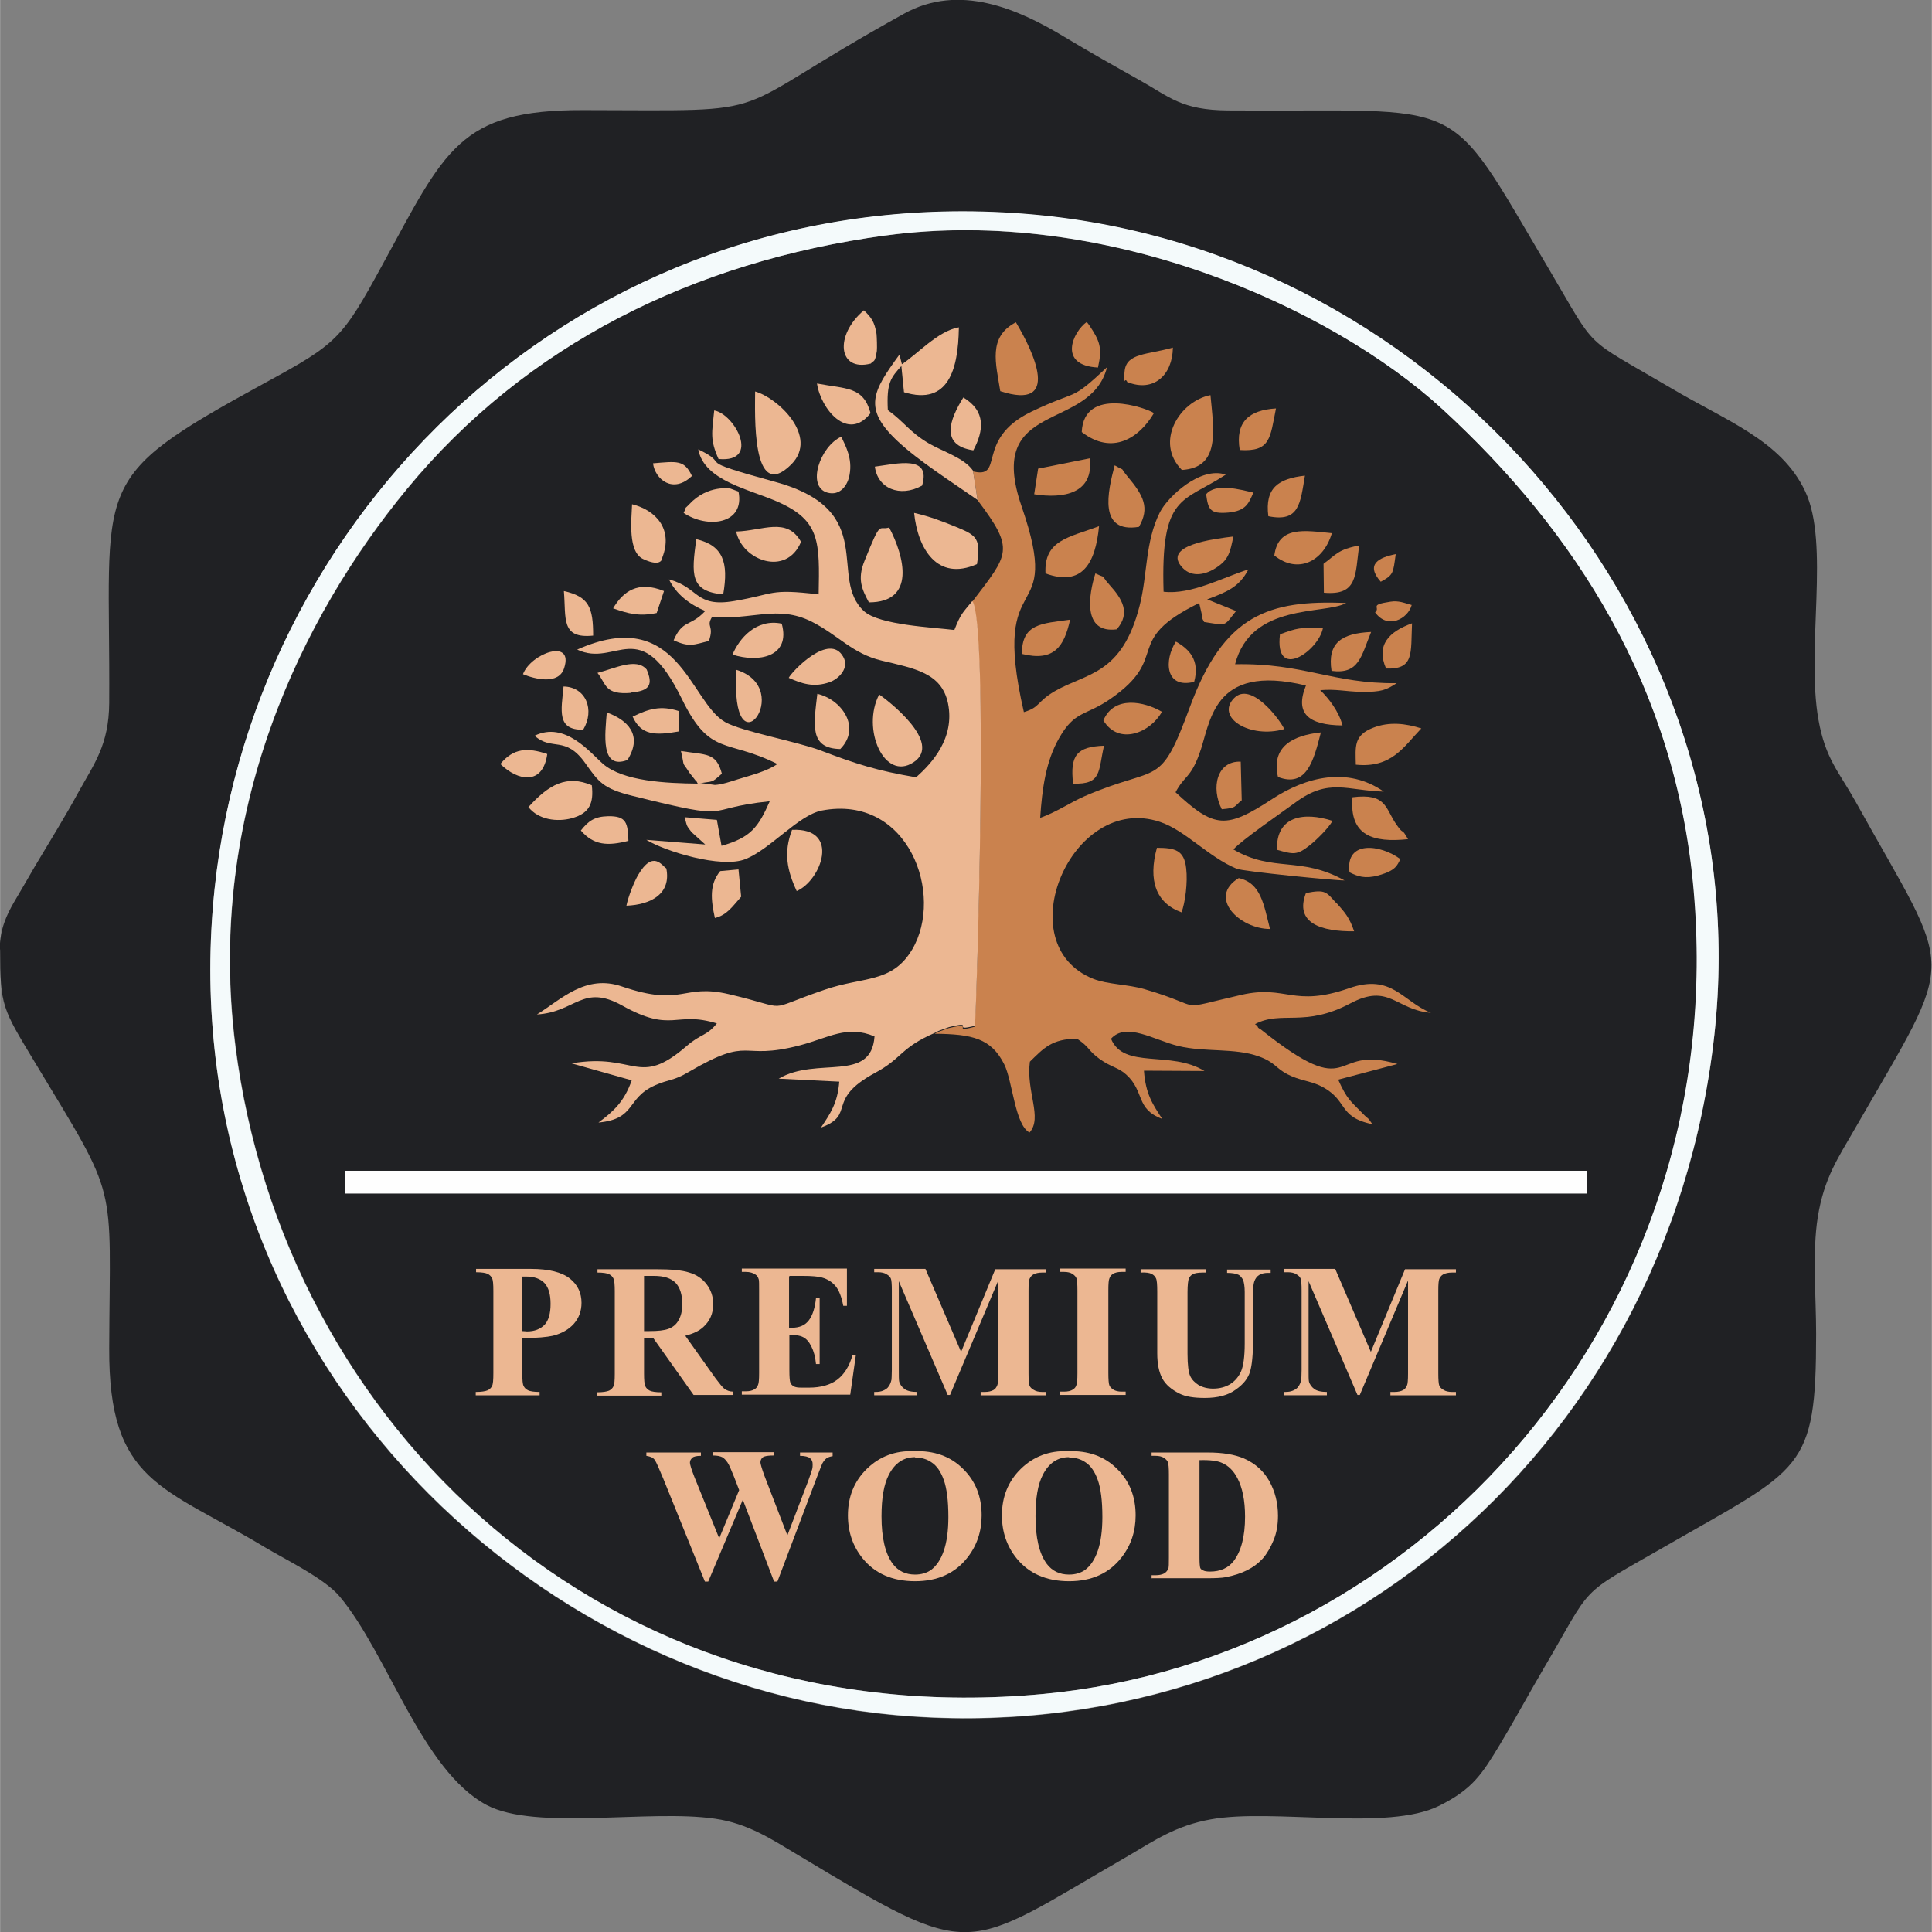 <svg xmlns="http://www.w3.org/2000/svg" xmlns:xlink="http://www.w3.org/1999/xlink" xml:space="preserve" width="143.695mm" height="143.704mm" style="shape-rendering:geometricPrecision; text-rendering:geometricPrecision; image-rendering:optimizeQuality; fill-rule:evenodd; clip-rule:evenodd" viewBox="0 0 5808 5809"><rect x="0" y="0" width="5808" height="5809" fill="#808080" stroke="none"/> <defs>  <style type="text/css">   <![CDATA[    .str0 {stroke:#ECB792;stroke-width:3.08}    .fil5 {fill:#FEFEFE}    .fil0 {fill:#202124}    .fil3 {fill:#CA824E}    .fil4 {fill:#ECB792}    .fil1 {fill:#F4FAFB}    .fil2 {fill:#F6FAF5}    .fil6 {fill:#ECB792;fill-rule:nonzero}   ]]>  </style> </defs> <g id="&#x421;&#x43B;&#x43E;&#x439;_x0020_1">    <path class="fil0" d="M2662 708c-577,78 -1079,327 -1438,762 -315,382 -606,970 -516,1674 145,1146 1115,2072 2429,1949 1133,-106 2072,-1138 1955,-2424 -55,-602 -352,-1070 -756,-1440 -334,-306 -1013,-610 -1673,-521z"></path>  <path class="fil0" d="M5154 3112c-140,1273 -1224,2158 -2464,2045 -1171,-107 -2185,-1162 -2045,-2485 125,-1174 1154,-2145 2463,-2026 1222,111 2182,1228 2046,2466zm-5154 -257c0,170 7,177 104,338 255,423 226,346 224,860 -2,406 161,414 470,600 62,37 178,93 223,147 145,173 247,523 442,627 148,78 489,12 686,41 99,14 171,62 248,108 541,325 490,295 996,3 77,-45 141,-90 247,-109 187,-34 531,37 687,-41 100,-50 128,-94 184,-187 48,-80 83,-146 130,-226 152,-258 97,-213 362,-365 415,-239 457,-226 457,-641 0,-111 -12,-245 5,-351 19,-118 62,-179 109,-261 315,-548 304,-448 4,-989 -49,-88 -90,-127 -111,-245 -38,-214 35,-529 -40,-687 -72,-153 -238,-212 -403,-310 -270,-159 -218,-105 -368,-359 -318,-537 -231,-470 -964,-476 -140,-1 -175,-40 -266,-91 -82,-46 -146,-82 -226,-130 -139,-84 -316,-162 -482,-70 -566,313 -345,291 -965,290 -374,-1 -415,120 -604,466 -121,222 -135,236 -356,356 -534,292 -461,290 -465,961 -1,125 -45,182 -91,265 -43,79 -85,146 -132,225 -24,41 -42,73 -63,108 -22,38 -43,82 -43,142z"></path>  <path class="fil1" d="M2662 708c660,-90 1339,215 1673,521 404,371 701,838 756,1440 117,1285 -821,2318 -1955,2424 -1314,123 -2284,-803 -2429,-1949 -89,-705 201,-1292 516,-1674 359,-435 861,-683 1438,-762zm2492 2403c136,-1238 -823,-2355 -2046,-2466 -1309,-118 -2338,852 -2463,2026 -140,1322 874,2378 2045,2485 1240,113 2323,-772 2464,-2045z"></path>  <path class="fil2" d="M1070 3668c29,40 27,29 98,29l3380 -1c176,1 164,18 182,-42 -59,-46 -350,-21 -453,-21l-3124 -3c-63,2 -62,-8 -83,39z"></path>  <rect class="fil0" x="1031" y="3595" width="3737" height="146"></rect>  <g id="_1308589024">   <path class="fil3" d="M2925 1415l14 89c113,150 94,160 -17,306 50,66 13,1234 8,1277 -76,20 7,-16 -78,4l-28 10c-4,2 -10,4 -14,7 113,1 170,14 209,92 25,50 32,182 76,205 40,-45 -11,-123 1,-213 41,-40 66,-69 142,-69 40,27 30,33 68,61 35,25 56,25 80,47 56,51 27,103 108,133 -28,-43 -50,-74 -55,-145l182 1c-102,-63 -243,-4 -281,-97 46,-51 129,4 203,22 79,19 169,5 241,31 50,18 50,35 87,54 35,18 64,19 95,33 90,42 52,95 160,117 -20,-28 -7,-9 -30,-33 -36,-37 -46,-41 -73,-101l178 -47c-208,-62 -123,125 -412,-105 -2,-1 -7,-3 -8,-7 -1,-5 -6,-5 -8,-8 80,-42 148,11 286,-62 118,-63 137,20 243,28 -86,-34 -117,-119 -246,-74 -170,59 -188,-11 -324,20 -210,48 -99,39 -291,-17 -51,-15 -111,-14 -154,-31 -260,-103 -66,-561 200,-472 76,25 146,106 231,141 19,8 301,36 324,35 -133,-74 -214,-23 -334,-93 23,-27 145,-111 186,-141 101,-75 155,-36 266,-33 -109,-76 -234,-44 -335,22 -138,90 -173,90 -291,-20 27,-51 44,-41 71,-114 35,-92 35,-276 321,-207 -34,84 7,119 110,120 -11,-42 -41,-81 -67,-106 48,-4 75,4 122,5 64,1 76,-6 108,-26 -194,2 -279,-61 -486,-57 48,-186 269,-148 334,-184 -233,-10 -368,35 -470,313 -92,249 -90,170 -317,268 -45,20 -81,46 -133,65 6,-89 17,-170 57,-240 47,-83 79,-66 153,-117 186,-128 33,-174 268,-289l7 30c5,21 -1,11 8,27 71,11 58,14 96,-33l-87 -35c58,-22 96,-36 124,-90 -75,23 -172,77 -255,67 -9,-295 57,-267 187,-352 -76,-26 -174,66 -198,113 -45,89 -37,188 -61,281 -53,209 -160,202 -255,257 -55,32 -43,48 -93,63 -105,-456 122,-245 -7,-619 -111,-322 207,-221 257,-418 -114,107 -82,64 -228,134 -173,84 -75,207 -180,178z"></path>   <path class="fil4" d="M2098 2356c-97,-1 -224,-7 -285,-59 -38,-33 -114,-130 -206,-85 52,47 92,-2 152,82 41,58 54,77 143,99 319,79 198,38 412,16 -34,77 -56,109 -145,134l-14 -78 -97 -8c8,28 4,23 21,45l41 37 -177 -14c55,34 225,87 298,58 75,-30 159,-132 229,-146 261,-50 370,253 272,418 -61,102 -146,80 -264,121 -190,65 -91,59 -287,13 -141,-33 -136,40 -321,-23 -110,-38 -183,39 -256,84 117,-7 137,-93 256,-27 152,85 159,15 285,54 -32,39 -47,30 -91,68 -147,127 -152,19 -346,52 0,0 163,46 181,51 -22,63 -54,93 -100,127 115,-11 82,-73 170,-112 43,-19 56,-13 101,-40 194,-113 149,-32 334,-80 88,-23 142,-62 225,-27 -10,141 -173,59 -288,127l182 9c-5,65 -27,96 -55,138 107,-39 12,-83 162,-164 84,-45 75,-75 181,-121 4,-3 10,-5 14,-7l28 -10c84,-21 2,15 78,-4 4,-43 42,-1211 -8,-1277 -31,38 -34,37 -54,87 -67,-8 -225,-15 -271,-56 -111,-100 47,-303 -267,-389 -263,-72 -124,-46 -232,-98 18,96 156,120 242,159 125,56 123,120 120,277 -151,-18 -130,-1 -254,20 -118,20 -105,-41 -196,-65 22,45 62,75 109,95 -46,49 -67,24 -95,88 48,22 61,13 106,2 17,-48 -10,-41 10,-73 117,12 195,-37 299,15 81,41 122,96 210,117 100,24 181,37 200,129 21,105 -49,180 -96,222 -118,-20 -180,-40 -288,-81 -72,-27 -237,-57 -286,-85 -107,-60 -140,-354 -445,-218 118,56 188,-111 315,149 85,174 133,118 287,195 -32,22 -77,33 -119,46 -19,6 -48,16 -69,17l-51 -7z"></path>   <path class="fil4" d="M2939 1504l-14 -89c-26,-38 -90,-57 -133,-82 -59,-35 -73,-64 -123,-100 -4,-82 8,-97 43,-135l-8 -32c-81,111 -111,162 -5,261 63,59 162,122 241,177z"></path>   <path class="fil4" d="M2270 1177c0,62 -12,340 109,219 83,-84 -41,-200 -109,-219z"></path>   <path class="fil4 str0" d="M2711 1098l8 80c131,40 160,-68 162,-192 -62,12 -121,79 -171,112z"></path>   <path class="fil3" d="M3553 1413c116,-7 96,-118 86,-225 -93,18 -169,141 -86,225z"></path>   <path class="fil4" d="M2937 1696c12,-75 -1,-86 -56,-109 -46,-19 -85,-34 -133,-45 11,107 69,207 189,154z"></path>   <path class="fil4" d="M2612 1811c142,0 107,-138 61,-225 -33,10 -23,-27 -74,100 -23,56 -7,87 13,125z"></path>   <path class="fil4" d="M2643 2088c-54,103 15,262 103,204 91,-59 -81,-189 -103,-204z"></path>   <path class="fil3" d="M3007 1176c184,60 101,-117 47,-207 -85,44 -60,124 -47,207z"></path>   <path class="fil3" d="M3252 1299c92,71 173,18 217,-57 -21,-15 -211,-82 -217,57z"></path>   <path class="fil4" d="M1588 2426c30,39 87,46 131,34 54,-15 66,-46 60,-99 -75,-32 -129,-3 -191,66z"></path>   <path class="fil3" d="M4076 2299c108,11 144,-54 197,-109 -47,-15 -96,-21 -145,-2 -59,23 -53,57 -52,111z"></path>   <path class="fil3" d="M3143 1724c110,40 150,-29 161,-142 -90,34 -166,41 -161,142z"></path>   <path class="fil3" d="M3478 2549c-27,98 -3,166 74,194 11,-29 19,-90 14,-132 -6,-55 -33,-62 -89,-62z"></path>   <path class="fil4" d="M2213 1598c18,87 151,137 195,31 -43,-76 -115,-33 -195,-31z"></path>   <path class="fil4" d="M2395 2679c73,-31 134,-191 -14,-184 -26,68 -15,122 14,184z"></path>   <path class="fil3" d="M3424 1584c33,-57 14,-94 -34,-151 -28,-34 -1,-12 -39,-34 -21,80 -50,205 73,185z"></path>   <path class="fil3" d="M4198 2479c-34,-49 -29,-95 -132,-82 -10,116 62,137 167,126 -23,-40 -9,-7 -35,-44z"></path>   <path class="fil3" d="M3121 1408l-12 78c88,14 180,-2 167,-108l-155 31z"></path>   <path class="fil4" d="M1991 1676c33,-85 -19,-142 -91,-160 -2,48 -13,144 34,165 58,27 57,-5 57,-5z"></path>   <path class="fil4" d="M2526 2252c64,-65 4,-149 -69,-166 -11,95 -24,164 69,166z"></path>   <path class="fil3" d="M3708 1613c-57,7 -219,26 -152,95 28,29 70,20 103,-3 34,-23 39,-43 49,-93z"></path>   <path class="fil3" d="M3831 1670c71,57 148,18 173,-67 -82,-8 -161,-23 -173,67z"></path>   <path class="fil3" d="M3724 2640c-95,58 3,153 94,153 -19,-74 -27,-138 -94,-153z"></path>   <path class="fil4" d="M2617 1242c-22,-81 -73,-72 -161,-89 11,76 93,177 161,89z"></path>   <path class="fil4" d="M2055 1542c71,48 185,35 165,-64l-24 -9c0,0 -68,-13 -124,47 -21,22 -3,-2 -17,26z"></path>   <path class="fil4" d="M2371 2038c39,17 74,30 123,13 28,-10 60,-43 41,-76 -41,-75 -153,42 -164,63z"></path>   <path class="fil4" d="M2529 1313c-64,29 -105,150 -42,168 39,11 62,-23 67,-54 9,-49 -12,-86 -25,-114z"></path>   <path class="fil3" d="M3842 2336c86,33 107,-48 129,-134 -85,9 -150,43 -129,134z"></path>   <path class="fil3" d="M3358 1891c41,-48 16,-90 -22,-132 -37,-41 4,-13 -43,-35 -20,63 -40,182 65,168z"></path>   <path class="fil4" d="M2618 1093c8,-11 12,1 18,-38 1,-9 0,-41 -1,-51 -6,-37 -16,-50 -38,-71 -89,75 -78,186 21,160z"></path>   <path class="fil3" d="M3861 2192c-13,-28 -100,-145 -151,-93 -57,58 48,123 151,93z"></path>   <path class="fil3" d="M3839 2555c50,14 60,17 99,-14 20,-16 55,-50 68,-73 -86,-28 -170,-15 -167,87z"></path>   <path class="fil4" d="M2174 1787c17,-97 -1,-147 -81,-166 -14,105 -20,157 81,166z"></path>   <path class="fil3" d="M4018 2716c-31,-34 -32,-43 -92,-31 -35,91 47,116 145,115 -14,-41 -27,-56 -53,-85z"></path>   <path class="fil3" d="M3317 2166c47,77 142,36 176,-26 -53,-31 -144,-50 -176,26z"></path>   <path class="fil4" d="M2202 1968c77,25 176,8 148,-93 -77,-16 -128,45 -148,93z"></path>   <path class="fil3" d="M3390 1149c78,31 135,-21 136,-104 -77,22 -139,16 -145,70 -7,67 -1,11 8,34z"></path>   <path class="fil3" d="M3979 1695l1 87c102,9 94,-52 106,-142 -64,12 -70,28 -107,55z"></path>   <path class="fil3" d="M3072 1966c97,24 127,-22 145,-103 -85,12 -145,11 -145,103z"></path>   <path class="fil4" d="M1883 2723c76,-3 135,-37 120,-112 -13,-8 -40,-57 -85,20 -12,21 -29,63 -35,92z"></path>   <path class="fil4" d="M2926 1354c32,-60 38,-118 -30,-159 -41,66 -71,144 30,159z"></path>   <path class="fil3" d="M4056 2622c25,13 47,21 88,10 53,-15 56,-30 66,-49 -59,-44 -166,-58 -153,39z"></path>   <path class="fil4" d="M1898 2082c56,-5 65,-24 46,-69 -31,-37 -96,-3 -148,10 27,34 21,67 102,60z"></path>   <path class="fil3" d="M3813 1552c93,19 96,-38 110,-122 -79,9 -121,36 -110,122z"></path>   <path class="fil3" d="M3727 1353c93,6 91,-36 109,-125 -81,5 -123,40 -109,125z"></path>   <path class="fil4" d="M2772 1460c28,-93 -74,-66 -142,-57 8,65 75,94 142,57z"></path>   <path class="fil4" d="M1824 2142c-5,64 -20,174 62,143 48,-76 -1,-121 -62,-143z"></path>   <path class="fil4" d="M2149 2760c37,-9 53,-35 79,-64l-8 -82 -55 5c-33,40 -28,86 -16,141z"></path>   <path class="fil4" d="M2160 1380c128,12 49,-135 -13,-146 -7,68 -13,88 13,146z"></path>   <path class="fil4" d="M1843 1829c46,16 78,25 131,14l22 -66c-78,-32 -123,1 -153,52z"></path>   <path class="fil4" d="M1889 2528c-2,-53 -5,-75 -61,-74 -41,1 -59,14 -82,43 39,45 81,47 143,31z"></path>   <path class="fil3" d="M4003 2017c83,11 89,-44 119,-117 -89,4 -132,33 -119,117z"></path>   <path class="fil4" d="M2214 2014c-21,323 181,57 0,0z"></path>   <path class="fil3" d="M3730 2290c-72,-3 -90,79 -57,143 46,-4 35,-7 60,-27l-3 -116z"></path>   <path class="fil4" d="M1783 1911c0,-84 -12,-117 -88,-134 7,82 -10,144 88,134z"></path>   <path class="fil3" d="M4167 2010c85,3 74,-45 78,-136 -69,25 -109,65 -78,136z"></path>   <path class="fil3" d="M3848 1907c-17,142 115,51 129,-18 -69,-4 -79,0 -129,18z"></path>   <path class="fil4" d="M1902 2155c25,55 66,57 139,44l0 -61c-55,-18 -91,-7 -140,17z"></path>   <path class="fil4" d="M1753 2194c36,-60 8,-129 -59,-130 -7,73 -21,131 59,130z"></path>   <path class="fil4" d="M1504 2297c53,52 128,65 141,-30 -59,-20 -102,-18 -141,30z"></path>   <path class="fil3" d="M3626 1486c6,45 11,60 67,55 53,-5 61,-28 75,-60 -39,-9 -114,-30 -142,5z"></path>   <path class="fil3" d="M3301 1104c13,-58 6,-78 -27,-127 -1,-2 -5,-6 -7,-9 -42,30 -88,131 34,137z"></path>   <path class="fil3" d="M3226 2356c87,3 75,-37 93,-114 -81,3 -103,28 -93,114z"></path>   <path class="fil4" d="M2098 2356c50,-9 38,0 72,-30 -17,-64 -46,-56 -123,-68 13,57 0,25 26,66l19 24c1,-2 4,6 6,9z"></path>   <path class="fil4" d="M1572 2027c34,14 108,34 124,-19 29,-90 -100,-44 -124,19z"></path>   <path class="fil3" d="M3535 1929c-35,54 -34,143 55,121 18,-66 -16,-99 -55,-121z"></path>   <path class="fil4" d="M2080 1431c-23,-49 -45,-44 -117,-38 6,48 60,93 117,38z"></path>   <path class="fil3" d="M4134 1841c38,53 99,19 110,-22 -22,-6 -39,-14 -64,-10 -67,10 -28,16 -46,32z"></path>   <path class="fil3" d="M4151 1749c39,-21 37,-26 45,-83 -50,10 -92,30 -45,83z"></path>  </g>  <rect class="fil5" x="1038" y="3520" width="3732.05" height="68.489"></rect>  <path class="fil6" d="M1570 4023l0 105c0,21 1,34 4,39 2,5 7,10 13,13 6,3 18,5 35,5l0 10 -192 0 0 -10c17,0 29,-2 36,-5 6,-3 11,-8 13,-13 3,-5 4,-18 4,-39l0 -246c0,-21 -1,-34 -4,-39 -2,-5 -7,-10 -13,-13 -6,-3 -18,-5 -35,-5l0 -10 165 0c54,0 93,10 117,29 24,19 35,44 35,73 0,25 -8,46 -23,63 -15,17 -36,29 -63,36 -18,4 -48,7 -91,7zm0 -185l0 164c6,0 11,1 14,1 23,0 40,-7 53,-20 12,-13 18,-34 18,-63 0,-28 -6,-49 -18,-62 -12,-13 -31,-20 -55,-20l-12 0z"></path>  <path id="1" class="fil6" d="M1936 4022l0 107c0,20 1,33 4,39 2,5 7,10 13,13 6,3 18,5 35,5l0 10 -193 0 0 -10c17,0 29,-2 36,-5 6,-3 11,-8 13,-13 3,-5 4,-18 4,-38l0 -247c0,-20 -1,-33 -4,-39 -2,-5 -7,-10 -13,-13 -6,-3 -18,-5 -35,-5l0 -10 176 0c46,0 79,3 100,10 21,6 39,18 52,35 13,17 20,37 20,60 0,28 -10,51 -30,69 -13,12 -31,20 -54,26l91 128c12,16 21,27 26,31 8,6 17,9 27,9l0 10 -119 0 -122 -172 -25 0zm0 -185l0 165 16 0c26,0 45,-2 58,-7 13,-5 23,-13 30,-26 7,-12 11,-28 11,-48 0,-29 -7,-50 -20,-64 -14,-14 -35,-21 -65,-21l-30 0z"></path>  <path id="2" class="fil6" d="M2372 3838l0 154 8 0c24,0 41,-8 52,-23 11,-15 18,-37 21,-66l11 0 0 198 -11 0c-2,-22 -7,-39 -14,-53 -7,-14 -15,-23 -25,-28 -10,-5 -23,-7 -41,-7l0 106c0,21 1,33 3,38 2,5 5,8 10,11 5,3 13,4 23,4l23 0c35,0 64,-8 85,-24 21,-16 37,-41 46,-75l10 0 -17 120 -326 0 0 -10 12 0c11,0 20,-2 26,-6 5,-3 9,-7 11,-14 2,-4 3,-16 3,-35l0 -249c0,-17 0,-28 -1,-32 -2,-7 -5,-12 -10,-15 -7,-5 -17,-8 -29,-8l-12 0 0 -10 316 0 0 112 -11 0c-5,-27 -13,-47 -23,-59 -10,-12 -23,-21 -41,-26 -10,-3 -30,-5 -58,-5l-39 0z"></path>  <path id="3" class="fil6" d="M2889 4065l103 -249 153 0 0 10 -12 0c-11,0 -20,2 -27,6 -5,3 -8,7 -11,13 -2,5 -3,16 -3,35l0 249c0,19 1,32 3,37 2,5 6,9 13,13 6,4 15,6 25,6l12 0 0 10 -197 0 0 -10 12 0c11,0 20,-2 27,-6 5,-3 8,-7 11,-14 2,-4 3,-16 3,-35l0 -280 -145 344 -7 0 -147 -342 0 266c0,19 0,30 1,35 2,9 8,17 16,23 8,6 21,9 38,9l0 10 -129 0 0 -10 4 0c8,0 16,-1 23,-4 7,-3 13,-7 16,-12 4,-5 7,-12 9,-21 0,-2 1,-12 1,-29l0 -239c0,-19 -1,-32 -3,-36 -2,-5 -6,-9 -13,-13 -6,-4 -15,-6 -25,-6l-12 0 0 -10 154 0 107 249z"></path>  <path id="4" class="fil6" d="M3384 4184l0 10 -197 0 0 -10 12 0c11,0 20,-2 26,-6 5,-3 9,-7 11,-14 2,-4 3,-16 3,-35l0 -249c0,-19 -1,-32 -3,-37 -2,-5 -6,-9 -12,-13 -6,-4 -15,-6 -25,-6l-12 0 0 -10 197 0 0 10 -12 0c-11,0 -20,2 -26,6 -5,3 -9,7 -11,14 -2,4 -3,16 -3,35l0 249c0,19 1,32 3,37 2,5 6,9 12,13 6,4 15,6 25,6l12 0z"></path>  <path id="5" class="fil6" d="M3431 3816l195 0 0 10 -10 0c-15,0 -25,2 -30,5 -6,3 -9,7 -12,13 -2,5 -4,19 -4,41l0 185c0,34 3,56 8,67 5,11 14,20 25,27 12,7 27,11 44,11 20,0 38,-5 52,-14 14,-9 25,-22 32,-38 7,-16 11,-44 11,-84l0 -154c0,-17 -2,-29 -5,-37 -4,-7 -8,-12 -13,-15 -8,-4 -20,-6 -35,-6l0 -10 131 0 0 10 -8 0c-11,0 -19,2 -26,6 -7,4 -12,11 -15,19 -2,6 -4,17 -4,32l0 144c0,44 -3,76 -9,96 -6,20 -20,38 -43,54 -23,17 -54,25 -93,25 -33,0 -58,-4 -76,-13 -24,-12 -42,-27 -52,-46 -10,-19 -15,-44 -15,-75l0 -185c0,-22 -1,-36 -4,-41 -2,-5 -7,-10 -13,-13 -6,-3 -17,-5 -33,-4l0 -10z"></path>  <path id="6" class="fil6" d="M4121 4065l103 -249 153 0 0 10 -12 0c-11,0 -20,2 -27,6 -5,3 -8,7 -11,13 -2,5 -3,16 -3,35l0 249c0,19 1,32 3,37 2,5 6,9 13,13 6,4 15,6 25,6l12 0 0 10 -197 0 0 -10 12 0c11,0 20,-2 27,-6 5,-3 8,-7 11,-14 2,-4 3,-16 3,-35l0 -280 -145 344 -7 0 -147 -342 0 266c0,19 0,30 1,35 2,9 8,17 16,23 8,6 21,9 38,9l0 10 -129 0 0 -10 4 0c8,0 16,-1 23,-4 7,-3 13,-7 16,-12 4,-5 7,-12 9,-21 0,-2 1,-12 1,-29l0 -239c0,-19 -1,-32 -3,-36 -2,-5 -6,-9 -13,-13 -6,-4 -15,-6 -25,-6l-12 0 0 -10 154 0 107 249z"></path>  <path id="7" class="fil6" d="M2503 4368l0 10c-7,1 -13,3 -18,6 -5,4 -9,9 -13,16 -1,2 -7,17 -17,43l-118 312 -10 0 -94 -246 -104 246 -10 0 -125 -309c-13,-31 -21,-50 -26,-57 -5,-7 -13,-10 -25,-12l0 -10 164 0 0 10c-13,0 -22,2 -26,6 -4,4 -7,8 -7,14 0,7 5,22 14,45l74 183 60 -145 -15 -39c-9,-22 -15,-37 -20,-44 -5,-7 -10,-13 -16,-16 -6,-3 -15,-5 -27,-5l0 -10 182 0 0 10c-13,0 -22,1 -28,3 -4,1 -7,4 -9,7 -2,3 -3,7 -3,11 0,4 4,18 12,40l69 179 62 -162c6,-17 10,-28 12,-35 2,-6 2,-12 2,-17 0,-8 -3,-14 -8,-18 -5,-4 -15,-7 -30,-7l0 -10 98 0z"></path>  <path id="8" class="fil6" d="M2748 4363c60,-2 109,15 147,53 38,37 56,84 56,140 0,48 -14,90 -42,126 -37,48 -90,72 -158,72 -68,0 -121,-23 -158,-69 -29,-36 -44,-79 -44,-129 0,-56 19,-103 57,-140 38,-37 85,-55 141,-53zm3 18c-35,0 -61,18 -79,53 -15,29 -22,70 -22,125 0,64 11,112 34,143 16,21 38,32 67,32 19,0 35,-5 48,-14 16,-12 29,-31 38,-57 9,-26 14,-60 14,-102 0,-50 -5,-87 -14,-112 -9,-25 -21,-42 -36,-52 -14,-10 -31,-15 -50,-15z"></path>  <path id="9" class="fil6" d="M3211 4363c60,-2 109,15 147,53 38,37 56,84 56,140 0,48 -14,90 -42,126 -37,48 -90,72 -158,72 -68,0 -121,-23 -158,-69 -29,-36 -44,-79 -44,-129 0,-56 19,-103 57,-140 38,-37 85,-55 141,-53zm3 18c-35,0 -61,18 -79,53 -15,29 -22,70 -22,125 0,64 11,112 34,143 16,21 38,32 67,32 19,0 35,-5 48,-14 16,-12 29,-31 38,-57 9,-26 14,-60 14,-102 0,-50 -5,-87 -14,-112 -9,-25 -21,-42 -36,-52 -14,-10 -31,-15 -50,-15z"></path>  <path id="10" class="fil6" d="M3462 4746l0 -10 12 0c11,0 19,-2 25,-5 6,-3 10,-8 13,-14 2,-4 2,-16 2,-35l0 -249c0,-19 -1,-32 -3,-37 -2,-5 -6,-9 -12,-13 -6,-4 -15,-6 -25,-6l-12 0 0 -10 169 0c45,0 81,6 109,18 34,15 59,38 76,68 17,31 26,65 26,104 0,27 -4,51 -13,73 -9,22 -20,41 -33,56 -14,15 -29,26 -47,35 -18,9 -39,16 -65,21 -11,2 -29,3 -54,3l-169 0zm144 -357l0 295c0,16 1,25 2,29 1,4 4,6 8,8 5,3 12,4 22,4 31,0 55,-11 71,-32 22,-29 34,-73 34,-133 0,-49 -8,-87 -23,-116 -12,-23 -28,-38 -47,-46 -13,-6 -36,-9 -67,-8z"></path> </g></svg>